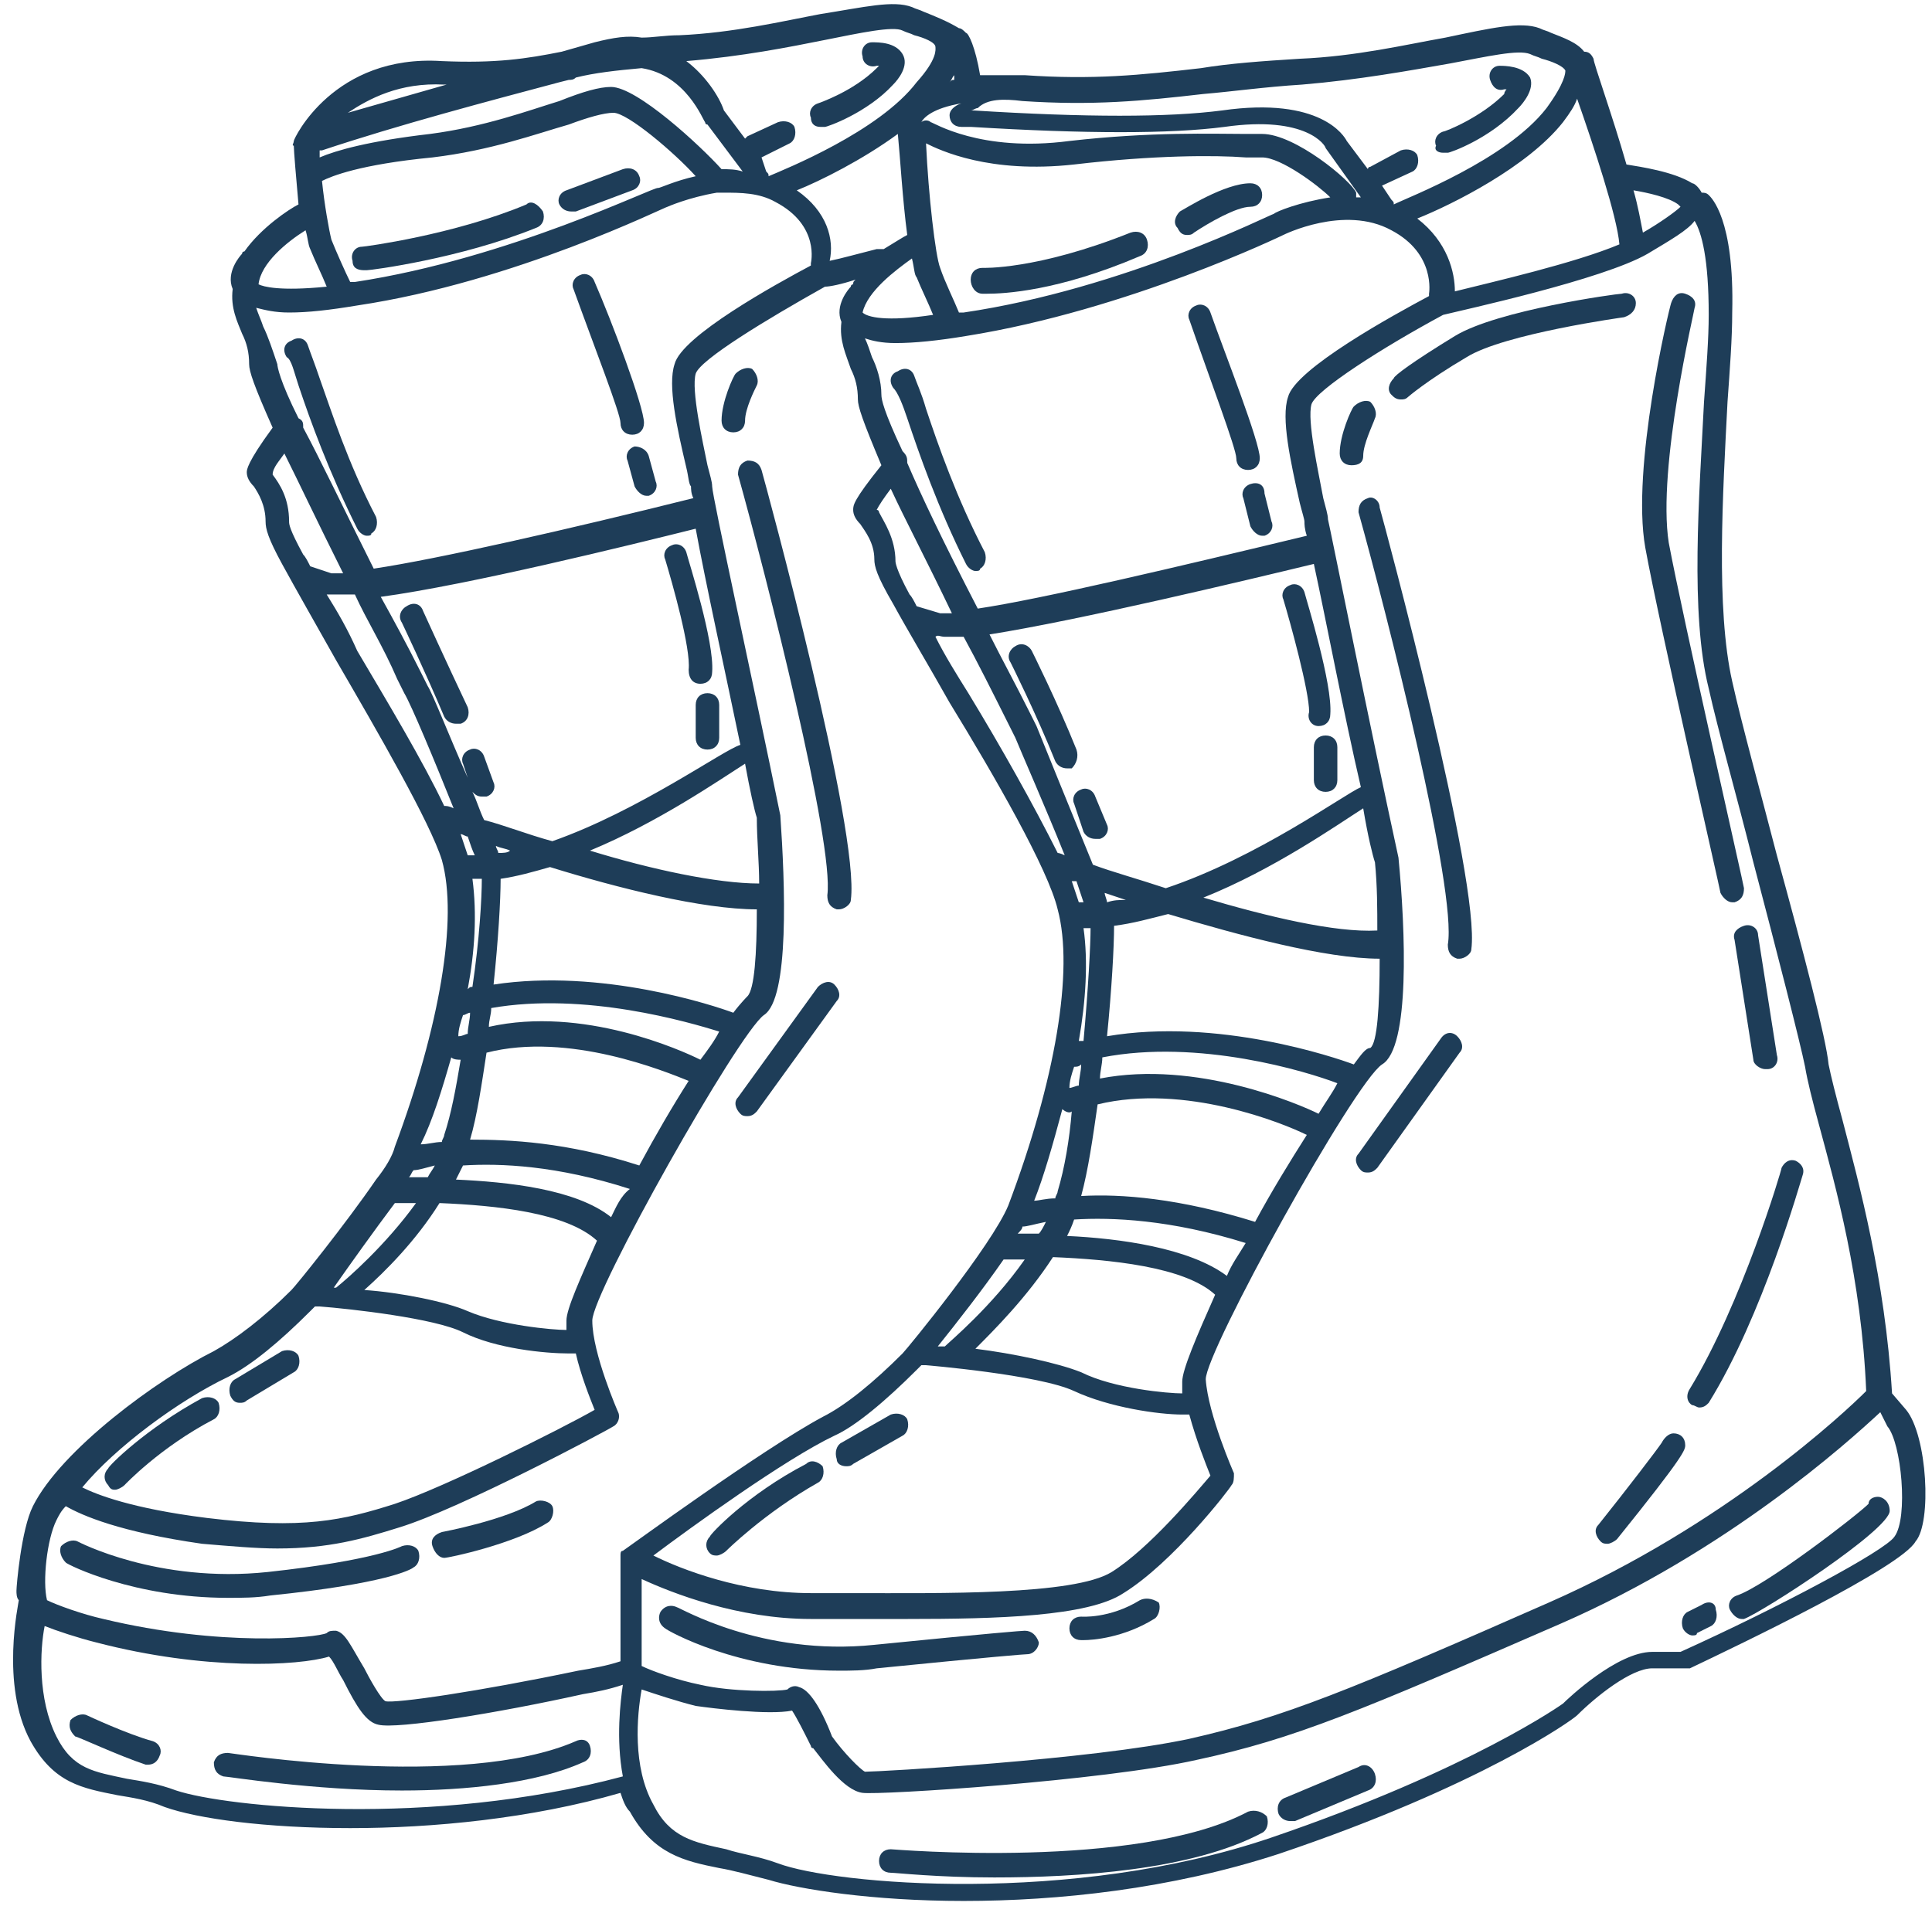 <?xml version="1.0" encoding="UTF-8" standalone="no"?><svg xmlns="http://www.w3.org/2000/svg" xmlns:xlink="http://www.w3.org/1999/xlink" fill="#1e3d58" height="81.1" preserveAspectRatio="xMidYMid meet" version="1" viewBox="8.7 9.3 82.2 81.1" width="82.2" zoomAndPan="magnify"><g><g id="change1_1"><path d="M89.8,69.3l-0.6-0.7c-0.3-4.9-1.4-8.9-2.1-11.6c-0.3-1.1-0.5-1.9-0.6-2.4c-0.1-1.1-1.1-4.9-2.2-8.9 c-0.7-2.7-1.5-5.6-1.9-7.4c-0.7-3.1-0.4-8-0.2-11.9c0.1-1.4,0.2-2.7,0.2-3.8c0.1-4-0.9-4.9-1-5c-0.1-0.1-0.2-0.1-0.3-0.1 c-0.1-0.2-0.3-0.4-0.4-0.4c-0.8-0.5-2.2-0.7-2.8-0.8c-0.6-2.1-1.4-4.3-1.4-4.5c-0.1-0.2-0.2-0.3-0.4-0.3c-0.3-0.4-0.9-0.6-1.4-0.8 c-0.2-0.1-0.3-0.1-0.5-0.2c-0.8-0.3-2.1,0-4,0.4c-1.7,0.3-3.8,0.8-6.2,0.9c-1.6,0.1-3,0.2-4.2,0.4c-2.6,0.3-4.6,0.5-7.5,0.3 c-0.7,0-1.4,0-1.9,0c-0.2-1.2-0.5-1.8-0.6-1.8c-0.1-0.1-0.2-0.2-0.3-0.2C49,10.2,48.5,10,48,9.8c-0.2-0.1-0.3-0.1-0.5-0.2 c-0.8-0.3-2,0-3.9,0.3c-1.6,0.3-3.7,0.8-6,0.9c-0.6,0-1.1,0.1-1.6,0.1c-0.6-0.1-1.2,0-2,0.2l-1.4,0.4c-1.5,0.3-2.8,0.5-5.1,0.4 c-4.6-0.3-6.3,3.3-6.3,3.4c0,0.1-0.1,0.2,0,0.2c0,0.2,0.1,1.4,0.2,2.5c-0.4,0.2-1.6,1-2.3,2c0,0-0.1,0-0.1,0.1 c-0.1,0.1-0.7,0.8-0.4,1.5c-0.1,0.8,0.2,1.4,0.4,1.9c0.2,0.4,0.3,0.8,0.3,1.3c0,0.3,0.2,0.9,1,2.7c-1.1,1.5-1.1,1.8-1.1,1.9 c0,0.2,0.1,0.4,0.3,0.6c0.2,0.3,0.5,0.8,0.5,1.5c0,0.3,0.1,0.7,0.7,1.8c0.6,1.1,1.4,2.5,2.3,4.1c1.8,3.1,4,6.9,4.5,8.5 c0.7,2.5-0.1,7.1-2,12.2c-0.1,0.4-0.4,0.9-0.8,1.4c0,0,0,0,0,0c-1.3,1.9-3.4,4.5-3.6,4.7c-1.2,1.2-2.4,2.1-3.3,2.6 c-2.4,1.2-6.5,4.2-7.7,6.6c-0.5,1-0.7,3.4-0.7,3.6c0,0.1,0,0.3,0.1,0.4c0,0,0,0,0,0c0,0.1-0.8,3.6,0.5,6c1,1.8,2.2,2,3.7,2.3 c0.6,0.1,1.3,0.2,2,0.5c1.4,0.5,4.3,0.9,7.9,0.9c3.5,0,7.7-0.4,11.5-1.5c0.1,0.3,0.2,0.6,0.4,0.8c1,1.8,2.3,2.1,3.8,2.4 c0.6,0.1,1.3,0.3,2.1,0.5c1.3,0.4,4.4,0.9,8.3,0.9c4,0,8.8-0.5,13.4-2c8.6-2.9,12.5-5.7,12.7-5.9c0.8-0.8,2.3-2,3.2-2h1.4 c0.1,0,0.1,0,0.2,0c2.1-1,9-4.3,9.6-5.4C90.9,74.1,90.7,70.4,89.8,69.3z M81.4,22.7c0,1-0.1,2.3-0.2,3.7c-0.2,4-0.6,9,0.2,12.2 c0.4,1.8,1.2,4.6,1.9,7.4c1,3.8,2,7.7,2.2,8.7c0.1,0.6,0.3,1.4,0.6,2.5c0.7,2.6,1.8,6.5,2,11.3c-0.9,0.9-6,5.7-13.5,9 c-8.4,3.7-11.3,4.9-15.3,5.8c-4.2,0.9-13.2,1.4-13.8,1.4c-0.2-0.1-0.9-0.8-1.4-1.5c-0.5-1.3-1-2-1.4-2.1c-0.2-0.1-0.4,0-0.5,0.1 c-0.4,0.1-2.4,0.1-3.7-0.2c-1-0.2-2.1-0.6-2.5-0.8c0,0,0-0.1,0-0.1l0-3.6c1.3,0.6,4.1,1.7,7.2,1.7c0.6,0,1.2,0,1.8,0 c0.7,0,1.5,0,2.3,0c3.8,0,7.7-0.1,9.2-1.1c2.1-1.3,4.5-4.4,4.6-4.6c0.1-0.1,0.1-0.3,0.1-0.5c0,0-1.1-2.5-1.2-4 c0-1.2,6.3-12.6,7.5-13.4c1.2-0.7,1-5.7,0.7-8.8c-1.2-5.5-2.9-14-3-14.4c0-0.2-0.1-0.5-0.2-0.9c-0.2-1.1-0.7-3.3-0.5-4 c0.2-0.6,3-2.4,5.6-3.8c0.8-0.2,6.8-1.5,8.7-2.6c1-0.6,1.7-1,2-1.4C81.1,19.2,81.4,20.3,81.4,22.7z M42.6,17.4 c1-0.4,2.8-1.3,4.3-2.4c0.1,1,0.2,2.8,0.4,4.3c-0.2,0.1-0.5,0.3-1,0.6c-0.1,0-0.2,0-0.3,0c-0.8,0.2-1.5,0.4-2,0.5 C44.2,19.5,43.9,18.3,42.6,17.4z M39.4,16.5c-0.9-1-3.6-3.5-4.7-3.5c-0.5,0-1.2,0.2-2.2,0.6C31.2,14,29.3,14.7,27,15 c-2.6,0.3-4,0.7-4.7,1c0-0.1,0-0.2,0-0.3c0,0,0,0,0,0c0,0,0,0,0.1,0c3.3-1.1,7.1-2.1,10.1-2.9l0.4-0.1c0.1,0,0.2,0,0.3-0.1 c0.8-0.2,1.7-0.3,2.8-0.4c1.9,0.3,2.6,2.2,2.7,2.3c0,0,0,0.1,0.1,0.1l1.5,2C40,16.5,39.7,16.5,39.4,16.5z M23.8,21.3 c-0.1,0-0.1,0-0.2,0c-0.2-0.4-0.6-1.3-0.8-1.8c-0.1-0.4-0.3-1.5-0.4-2.5c0.4-0.2,1.6-0.7,4.7-1c2.5-0.3,4.4-1,5.8-1.4 c0.8-0.3,1.5-0.5,1.9-0.5c0.6,0,2.6,1.7,3.5,2.7c-0.9,0.2-1.5,0.5-1.6,0.5C36.6,17.2,30.4,20.3,23.8,21.3z M49.6,13.7 c0.1,0,0.1,0.1,0.2,0.1C49.7,13.7,49.6,13.7,49.6,13.7c-0.3,0.1-0.5,0.3-0.5,0.5c0,0.3,0.2,0.5,0.5,0.5c0,0,0.2,0,0.4,0 c4.9,0.3,8.5,0.3,10.8,0c3.5-0.5,4.3,0.8,4.3,0.9l1.5,2.1c-0.1,0-0.2,0-0.2,0c0,0,0-0.1,0-0.2c-0.2-0.5-2.6-2.5-4-2.5 c-0.2,0-0.4,0-0.7,0c-1.4,0-4-0.1-7.5,0.3c-3.8,0.5-5.8-0.8-5.9-0.8c-0.1-0.1-0.3-0.1-0.4,0c0,0,0,0,0,0 C48,14.3,48.4,13.9,49.6,13.7z M45.4,22.6c0.2-0.9,1.4-1.8,2.1-2.3c0.1,0.4,0.1,0.7,0.2,0.8c0.2,0.5,0.5,1.1,0.7,1.6 C46.4,23,45.6,22.8,45.4,22.6C45.4,22.7,45.4,22.6,45.4,22.6z M49.5,22.6c-0.2-0.5-0.6-1.3-0.8-1.9c-0.2-0.5-0.5-3.1-0.6-5.3 c0.6,0.3,2.7,1.3,6.3,0.9c3.4-0.4,6-0.4,7.3-0.3c0.3,0,0.5,0,0.7,0c0.8,0,2.4,1.2,2.9,1.7c-1.3,0.2-2.3,0.6-2.4,0.7 c-0.1,0-6.4,3.2-13.2,4.2C49.6,22.6,49.5,22.6,49.5,22.6z M46.8,23.9c0.8,0,1.8-0.1,3-0.3c6.9-1.1,13.5-4.3,13.5-4.3 c0,0,2.6-1.3,4.6-0.2c1.9,1,1.6,2.7,1.6,2.7c0,0,0,0.1,0,0.1c-1.5,0.8-5.7,3.1-6,4.3c-0.3,0.9,0.1,2.7,0.5,4.5 c0.1,0.4,0.2,0.7,0.2,0.8c0,0.1,0,0.3,0.1,0.6c-5.4,1.3-11.3,2.7-14,3.1c-1.5-2.9-2.4-4.8-3-6.2c0-0.2,0-0.3-0.2-0.5c0,0,0,0,0,0 c-0.8-1.7-0.9-2.2-0.9-2.4c0-0.6-0.2-1.2-0.4-1.6c-0.1-0.3-0.2-0.6-0.3-0.8C45.8,23.8,46.2,23.9,46.8,23.9z M59,68.1 c0,0.2,0,0.3,0,0.5c-0.6,0-2.9-0.2-4.3-0.9c-1-0.4-2.9-0.8-4.5-1c0.8-0.8,2.2-2.2,3.3-3.9c2.4,0.1,5.6,0.4,6.9,1.6 C59.6,66.2,59,67.6,59,68.1z M60.9,63.6c-1.6-1.2-4.6-1.6-6.8-1.7c0.1-0.2,0.2-0.4,0.3-0.7c1.6-0.1,4.1,0,7.3,1 C61.4,62.7,61.1,63.1,60.9,63.6z M54.4,54.7c0.1,0,0.2,0,0.3-0.1c0,0.3-0.1,0.6-0.1,0.9c-0.1,0-0.3,0.1-0.4,0.1 C54.2,55.3,54.3,55,54.4,54.7z M62.1,61.3c-3.2-1-5.7-1.2-7.4-1.1c0.3-1.1,0.5-2.5,0.7-3.9c3.7-0.9,7.9,0.8,8.9,1.3 C63.6,58.7,62.8,60,62.1,61.3z M64.8,56.7c-0.8-0.4-5.2-2.3-9.3-1.5c0-0.3,0.1-0.6,0.1-0.9c4.1-0.8,8.7,0.6,10,1.1 C65.4,55.8,65.1,56.2,64.8,56.7z M66.3,54.6c-0.8-0.3-5.8-2-10.5-1.2c0.2-2,0.3-3.8,0.3-4.7c0.8-0.1,1.5-0.3,2.3-0.5 c3,0.9,6.7,1.9,9,1.9c0,0,0,0,0,0c0,2-0.1,3.6-0.4,3.8C66.8,53.9,66.6,54.2,66.3,54.6z M55.8,47.7c0-0.1-0.1-0.3-0.1-0.4 c0.3,0.1,0.6,0.2,0.9,0.3C56.3,47.6,56.1,47.6,55.8,47.7z M59.9,47.5c3-1.2,5.7-3.1,6.8-3.8c0.2,1.2,0.4,2,0.5,2.3 c0.1,1,0.1,2,0.1,2.9C65.5,49,62.6,48.3,59.9,47.5z M58.3,47.1c-1.2-0.4-2.3-0.7-3.1-1c-0.9-2.2-2.2-5.4-2.4-5.9l-0.3-0.6 c-0.6-1.2-1.2-2.3-1.7-3.3c3.8-0.6,10.9-2.3,13.8-3c0.5,2.3,1.3,6.5,2,9.5C65.9,43.1,62.2,45.8,58.3,47.1z M49.2,35.4 c-0.2,0-0.4,0-0.5,0l-1-0.3c-0.1-0.2-0.2-0.4-0.3-0.5c-0.6-1.1-0.6-1.4-0.6-1.4c0-1-0.5-1.7-0.7-2.1c0,0,0-0.1-0.1-0.1 c0.1-0.2,0.3-0.5,0.6-0.9C47.2,31.4,48.1,33.1,49.2,35.4z M48.9,36.4c0.2,0,0.5,0,0.8,0c0.6,1.1,1.2,2.3,1.9,3.7l0.3,0.6 c0.2,0.5,1.3,3,2.1,5c-0.2-0.1-0.3-0.1-0.3-0.1c-1-2-2.4-4.5-3.8-6.8c-0.5-0.8-1-1.6-1.4-2.4C48.6,36.3,48.7,36.4,48.9,36.4z M54.5,46.8c0.1,0.3,0.2,0.6,0.3,0.9c-0.1,0-0.1,0-0.2,0c0,0,0,0,0,0c-0.1-0.3-0.2-0.6-0.3-0.9C54.3,46.8,54.4,46.8,54.5,46.8z M54.8,48.8c0.1,0,0.2,0,0.3,0c0,0.7-0.1,2.6-0.3,4.8c-0.1,0-0.1,0-0.2,0C54.9,51.9,55,50.2,54.8,48.8z M53.9,56.5 c0.1,0.1,0.3,0.2,0.4,0.1C54.2,57.8,54,59,53.7,60c0,0.1-0.1,0.2-0.1,0.3c-0.4,0-0.7,0.1-0.9,0.1C53.1,59.4,53.5,58,53.9,56.5z M52.2,61.5c0.2,0,0.5-0.1,1-0.2c-0.1,0.2-0.2,0.4-0.3,0.5c-0.3,0-0.7,0-0.9,0C52.1,61.7,52.2,61.6,52.2,61.5z M51.4,62.9 c0.3,0,0.6,0,0.9,0c-1.4,2-3.2,3.5-3.4,3.7c-0.1,0-0.2,0-0.3,0C49.4,65.6,50.5,64.2,51.4,62.9z M47.7,67.6c0,0,0.1-0.1,0.2-0.2 c0.1,0,0.1,0,0.2,0c0,0,4.8,0.4,6.3,1.1c1.5,0.7,3.6,1,4.6,1c0.1,0,0.2,0,0.3,0c0.3,1.1,0.7,2.1,0.9,2.6c-0.6,0.7-2.6,3.1-4.2,4.1 c-1.6,1-7.3,0.9-11,0.9c-0.6,0-1.2,0-1.8,0c-2.9,0-5.5-1-6.7-1.6c1.6-1.2,5.6-4.1,7.7-5.1C45.1,70,46.4,68.9,47.7,67.6z M80.1,18 c0,0,0.1,0.1,0.1,0.1c-0.2,0.2-0.9,0.7-1.6,1.1c-0.1-0.5-0.2-1.1-0.4-1.8C78.8,17.5,79.7,17.7,80.1,18z M77.6,19.7 c-1.9,0.8-5.4,1.6-7,2c0-0.8-0.3-2.1-1.6-3.1c1.5-0.6,4.7-2.2,6.2-4.1c0.3-0.4,0.5-0.7,0.6-1C76.5,15.5,77.5,18.5,77.6,19.7z M52.2,13.6c3,0.2,5.1,0,7.7-0.3c1.2-0.1,2.6-0.3,4.2-0.4c2.4-0.2,4.6-0.6,6.3-0.9c1.6-0.3,2.9-0.6,3.4-0.4 c0.2,0.1,0.3,0.1,0.5,0.2c0.4,0.1,0.9,0.3,1,0.5c0,0.1,0,0.5-0.8,1.6c-1.7,2.2-5.9,3.8-6.5,4.1c0-0.1,0-0.1-0.1-0.2l-0.4-0.6 l1.3-0.6c0.2-0.1,0.3-0.4,0.2-0.7c-0.1-0.2-0.4-0.3-0.7-0.2l-1.3,0.7c0,0-0.1,0-0.1,0.1l-0.9-1.2c-0.1-0.2-1.1-1.9-5.3-1.3 c-2.3,0.3-5.8,0.3-10.6,0c-0.1,0-0.1,0-0.1,0c0,0,0,0,0,0c0.1,0,0.2-0.1,0.3-0.1C50.7,13.5,51.4,13.5,52.2,13.6z M49.1,12.8 c0.1-0.1,0.1-0.2,0.2-0.3c0,0.1,0,0.2,0,0.2C49.2,12.7,49.2,12.7,49.1,12.8z M43.8,11c1.5-0.3,2.9-0.6,3.3-0.4 c0.2,0.1,0.3,0.1,0.5,0.2c0.4,0.1,0.9,0.3,0.9,0.5c0,0.1,0.1,0.5-0.8,1.5c-1.6,2.1-5.6,3.7-6.3,4c0-0.1,0-0.1-0.1-0.2L41.1,16 l1.2-0.6c0.2-0.1,0.3-0.4,0.2-0.7c-0.1-0.2-0.4-0.3-0.7-0.2l-1.3,0.6c0,0,0,0-0.1,0.1l-0.9-1.2c-0.2-0.6-0.8-1.5-1.6-2.1 C40.3,11.7,42.3,11.3,43.8,11z M27.6,12.9c0,0,0.1,0,0.1,0c-1.4,0.4-2.8,0.8-4.2,1.2C24.4,13.5,25.7,12.8,27.6,12.9z M21.7,19.1 c0.1,0.3,0.1,0.6,0.2,0.8c0.2,0.5,0.5,1.1,0.7,1.6c-2,0.2-2.7,0-2.9-0.1c0,0,0,0,0,0C19.8,20.5,20.9,19.6,21.7,19.1z M19.9,23.2 c-0.1-0.3-0.2-0.5-0.3-0.8c0.4,0.1,0.8,0.2,1.4,0.2c0.8,0,1.7-0.1,2.9-0.3c6.7-1,13.1-4.2,13.2-4.2c0,0,0.9-0.4,2.1-0.6 c0,0,0,0,0.1,0c0.1,0,0.1,0,0.2,0c0,0,0,0,0,0c0.7,0,1.5,0,2.2,0.4c1.9,1,1.5,2.6,1.5,2.6c0,0,0,0.1,0,0.1c-1.5,0.8-5.5,3-5.8,4.2 c-0.3,0.9,0.1,2.7,0.5,4.4c0.1,0.4,0.1,0.7,0.2,0.8c0,0.1,0,0.3,0.1,0.5c-5.2,1.3-10.9,2.6-13.6,3c-1.4-2.8-2.3-4.7-3-6 c0-0.2,0-0.3-0.2-0.4c0,0,0,0,0,0c-0.8-1.6-0.9-2.2-0.9-2.3C20.3,24.2,20.1,23.6,19.9,23.2z M32.8,65.5c0,0.1,0,0.3,0,0.4 c-0.6,0-2.8-0.2-4.2-0.8c-0.9-0.4-2.9-0.8-4.4-0.9c0.9-0.8,2.2-2.1,3.2-3.7c2.4,0.1,5.4,0.4,6.7,1.6C33.4,63.7,32.8,65,32.8,65.5z M29.9,45.6c0-0.1-0.1-0.2-0.1-0.3c0.2,0.1,0.4,0.1,0.6,0.2C30.3,45.6,30.1,45.6,29.9,45.6z M28.9,45.7c-0.1,0-0.2,0-0.3,0 c0,0,0,0,0,0c-0.1-0.3-0.2-0.6-0.3-0.9c0.1,0,0.2,0.1,0.3,0.1C28.7,45.2,28.8,45.5,28.9,45.7z M28.8,46.7c0.1,0,0.2,0,0.4,0 c0,0.8-0.1,2.6-0.4,4.6c-0.1,0-0.1,0-0.2,0.1C28.9,49.8,29,48.2,28.8,46.7z M28.4,52.5c0.1,0,0.2-0.1,0.3-0.1 c0,0.3-0.1,0.6-0.1,0.9c-0.1,0-0.2,0.1-0.4,0.1C28.2,53.1,28.3,52.8,28.4,52.5z M27.9,54.3c0.1,0.1,0.3,0.1,0.4,0.1 c-0.2,1.2-0.4,2.3-0.7,3.2c0,0.1-0.1,0.2-0.1,0.3c-0.3,0-0.6,0.1-0.9,0.1C27.1,57,27.5,55.7,27.9,54.3z M26.3,59.1 c0.2,0,0.5-0.1,0.9-0.2c-0.1,0.2-0.2,0.3-0.3,0.5c-0.3,0-0.6,0-0.8,0C26.2,59.3,26.2,59.2,26.3,59.1z M25.5,60.5 c0.2,0,0.5,0,0.9,0c-1.3,1.8-2.9,3.2-3.4,3.6c0,0-0.1,0-0.1,0C23.6,63.1,24.6,61.7,25.5,60.5z M34.7,61.1 c-1.5-1.2-4.4-1.5-6.6-1.6c0.1-0.2,0.2-0.4,0.3-0.6c1.6-0.1,4,0,7.1,1C35.1,60.2,34.9,60.7,34.7,61.1z M35.9,58.9 c-3.1-1-5.5-1.1-7.2-1.1c0.3-1,0.5-2.4,0.7-3.7c3.5-0.9,7.6,0.8,8.6,1.2C37.3,56.4,36.6,57.6,35.9,58.9z M38.5,54.4 c-0.8-0.4-5-2.3-9-1.4c0-0.3,0.1-0.5,0.1-0.8c4-0.7,8.4,0.6,9.7,1C39.1,53.6,38.8,54,38.5,54.4z M39.9,52.4 c-0.8-0.3-5.6-1.9-10.2-1.2c0.2-1.9,0.3-3.6,0.3-4.5c0.7-0.1,1.4-0.3,2.1-0.5c2.9,0.9,6.5,1.8,8.8,1.8c0,0,0,0,0,0 c0,1.9-0.1,3.4-0.4,3.7C40.5,51.7,40.2,52,39.9,52.4z M33.8,45.5c2.9-1.2,5.5-3,6.6-3.7c0.2,1.1,0.4,2,0.5,2.3 C40.9,45,41,46,41,46.9C39.2,46.9,36.4,46.3,33.8,45.5z M32.2,45.1c-1.1-0.3-2.1-0.7-2.9-0.9c-0.2-0.4-0.3-0.8-0.5-1.2 c0.1,0.1,0.2,0.2,0.4,0.2c0.1,0,0.1,0,0.2,0c0.3-0.1,0.4-0.4,0.3-0.6l-0.4-1.1c-0.1-0.3-0.4-0.4-0.6-0.3c-0.3,0.1-0.4,0.4-0.3,0.6 l0.2,0.6c-0.8-1.8-1.5-3.6-1.7-3.9l-0.3-0.6c-0.6-1.2-1.2-2.3-1.7-3.2c3.7-0.5,10.6-2.2,13.4-2.9c0.4,2.2,1.3,6.3,1.9,9.2 C39.5,41.2,35.9,43.8,32.2,45.1z M20.3,29.5C20.3,29.5,20.3,29.5,20.3,29.5c0-0.3,0.3-0.6,0.5-0.9c0.6,1.2,1.4,2.9,2.5,5.1 c-0.2,0-0.4,0-0.5,0l-0.9-0.3c-0.1-0.2-0.2-0.4-0.3-0.5c-0.6-1.1-0.6-1.3-0.6-1.4C21,30.5,20.6,29.9,20.3,29.5z M22.6,34.6 c0.1,0,0.2,0,0.4,0c0.2,0,0.5,0,0.8,0c0.5,1.1,1.2,2.2,1.8,3.6l0.3,0.6c0.3,0.5,1.3,2.9,2.1,4.9c-0.2-0.1-0.3-0.1-0.4-0.1 c-0.9-1.9-2.4-4.4-3.7-6.6C23.5,36.1,23.1,35.4,22.6,34.6z M18.4,67.9c1-0.5,2.2-1.5,3.5-2.8c0,0,0.1-0.1,0.2-0.2c0,0,0.1,0,0.2,0 c1.3,0.1,4.9,0.5,6.1,1.1c1.4,0.7,3.5,0.9,4.5,0.9c0.1,0,0.2,0,0.3,0c0.2,0.9,0.6,1.9,0.8,2.4c-1.4,0.8-6.4,3.3-8.5,4 c-2.2,0.7-3.9,1.1-8,0.6c-3.2-0.4-4.7-1-5.3-1.3C13.6,70.9,16.3,68.9,18.4,67.9z M11.1,74c0.1-0.2,0.2-0.4,0.4-0.6 c0.7,0.4,2.3,1.1,5.8,1.6c1.2,0.1,2.3,0.2,3.2,0.2c2.2,0,3.6-0.4,5.2-0.9c2.6-0.8,8.8-4.1,9.1-4.3c0.2-0.1,0.3-0.4,0.2-0.6 c0,0-1.1-2.5-1.1-3.9c0-1.2,6.2-12.2,7.3-13c1.1-0.7,0.9-5.6,0.7-8.5c-1.1-5.4-2.9-13.6-2.9-14c0-0.2-0.1-0.5-0.2-0.9 c-0.2-1-0.7-3.2-0.5-3.9c0.2-0.6,3-2.3,5.5-3.7c0.2,0,0.7-0.1,1.3-0.3c-0.1,0.1-0.1,0.1-0.1,0.2c0,0-0.1,0-0.1,0.1 c-0.1,0.1-0.7,0.8-0.4,1.5c-0.1,0.8,0.2,1.4,0.4,2c0.2,0.4,0.3,0.8,0.3,1.3c0,0.3,0.2,0.9,1,2.8C45,30.6,45,30.8,45,31 c0,0.2,0.1,0.4,0.3,0.6c0.2,0.3,0.6,0.8,0.6,1.5c0,0.3,0.1,0.7,0.8,1.9c0.6,1.1,1.5,2.6,2.4,4.2c1.9,3.1,4.2,7.1,4.6,8.8 c0.7,2.6-0.1,7.3-2.1,12.6c-0.7,1.7-4.3,6.1-4.5,6.3c-1.2,1.2-2.4,2.2-3.4,2.7c-2.6,1.4-8.2,5.5-8.5,5.7c0,0,0,0,0,0 c-0.1,0-0.1,0.1-0.1,0.2c0,0,0,0,0,0c0,0,0,0,0,0.1c0,0.1,0,0.1,0,0.2c0,0,0,0,0,0l0,4.2c-0.6,0.2-1.2,0.3-1.8,0.4 c-4.3,0.9-7.8,1.4-8.2,1.3c-0.2-0.1-0.7-1-0.9-1.4c-0.6-1-0.8-1.5-1.2-1.6c-0.2,0-0.3,0-0.4,0.1c-0.4,0.2-4.5,0.6-9.5-0.6 c-0.9-0.2-2-0.6-2.4-0.8c0,0,0,0,0,0C10.5,76.6,10.7,74.8,11.1,74z M16.2,85.5c-0.8-0.3-1.5-0.4-2.1-0.5c-1.4-0.3-2.3-0.4-3-1.8 c-0.8-1.6-0.7-3.7-0.5-4.7c0.5,0.2,1.4,0.5,2.2,0.7c4.6,1.2,8.6,1,9.9,0.6c0.2,0.2,0.4,0.7,0.6,1c0.6,1.2,1,1.8,1.5,1.9 c0.8,0.2,5.1-0.5,8.7-1.3c0.6-0.1,1.1-0.2,1.7-0.4c-0.1,0.7-0.3,2.3,0,3.9C27,87.1,18.3,86.2,16.2,85.5z M89.3,74.7 c-0.4,0.6-4.9,3-9.1,4.9H79c-1.5,0-3.6,2-3.8,2.2c0,0-3.9,2.8-12.4,5.7c-8.5,2.9-18.6,2-21,1.1c-0.8-0.3-1.6-0.4-2.2-0.6 c-1.4-0.3-2.4-0.5-3.1-1.9c-0.9-1.6-0.7-3.8-0.5-4.9c0.6,0.2,1.5,0.5,2.3,0.7c0.7,0.1,3.1,0.4,4.1,0.2c0.2,0.3,0.5,0.9,0.8,1.5 c0,0,0,0.1,0.1,0.1c0.4,0.5,1.3,1.8,2.1,1.9c0.7,0.1,10.2-0.5,14.2-1.4c4.2-0.9,7-2.1,15.5-5.8c7.1-3.1,12.2-7.7,13.6-9L89,70 C89.6,70.7,89.9,73.9,89.3,74.7z"/><path d="M70.1,15.8c0.1,0,0.1,0,0.2,0c0.1,0,1.8-0.6,3-1.9c0.2-0.2,0.7-0.8,0.5-1.3c-0.3-0.5-1.1-0.5-1.3-0.5 c-0.3,0-0.5,0.3-0.4,0.6s0.3,0.5,0.6,0.4c0,0,0.1,0,0.1,0c0,0-0.1,0.1-0.1,0.2c-1,1-2.5,1.6-2.6,1.6c-0.3,0.1-0.4,0.4-0.3,0.6 C69.7,15.7,69.9,15.8,70.1,15.8z"/><path d="M80.8,22.4c0.1-0.3-0.1-0.5-0.4-0.6s-0.5,0.1-0.6,0.4c-0.1,0.3-1.7,7-1.1,10.4c0.6,3.3,3.2,14.6,3.2,14.7 c0.1,0.2,0.3,0.4,0.5,0.4c0,0,0.1,0,0.1,0c0.3-0.1,0.4-0.3,0.4-0.6c0-0.1-2.6-11.5-3.2-14.7C79.2,29.2,80.8,22.5,80.8,22.4z"/><path d="M82.5,49.3l0.8,5.1c0,0.2,0.3,0.4,0.5,0.4c0,0,0.1,0,0.1,0c0.3,0,0.5-0.3,0.4-0.6l-0.8-5.1c0-0.3-0.3-0.5-0.6-0.4 C82.6,48.8,82.4,49,82.5,49.3z"/><path d="M78.3,22.2c0-0.3-0.3-0.5-0.6-0.4c-0.2,0-5.3,0.7-7.1,1.8c-1.8,1.1-2.6,1.7-2.6,1.8c-0.2,0.2-0.3,0.5-0.1,0.7 c0.1,0.1,0.2,0.2,0.4,0.2c0.1,0,0.2,0,0.3-0.1c0,0,0.8-0.7,2.5-1.7c1.6-1,6.7-1.7,6.7-1.7C78.1,22.7,78.3,22.5,78.3,22.2z"/><path d="M66.7,28.7c0-0.5,0.4-1.3,0.5-1.6c0.1-0.2,0-0.5-0.2-0.7c-0.2-0.1-0.5,0-0.7,0.2c-0.1,0.1-0.6,1.2-0.6,2 c0,0.3,0.2,0.5,0.5,0.5S66.7,29,66.7,28.7z"/><path d="M66.9,30.5c-0.3,0.1-0.4,0.3-0.4,0.6c1.2,4.3,4.2,16.1,3.8,18.4c0,0.3,0.1,0.5,0.4,0.6c0,0,0,0,0.1,0 c0.2,0,0.5-0.2,0.5-0.4c0.4-2.9-3.7-18.1-3.9-18.8C67.4,30.6,67.1,30.4,66.9,30.5z"/><path d="M70,53.5l-3.5,4.9c-0.2,0.2-0.1,0.5,0.1,0.7c0.1,0.1,0.2,0.1,0.3,0.1c0.2,0,0.3-0.1,0.4-0.2l3.5-4.9 c0.2-0.2,0.1-0.5-0.1-0.7C70.5,53.2,70.2,53.2,70,53.5z"/><path d="M52.3,78.7c-0.1,0-1.4,0.1-6.4,0.6c-4.8,0.5-8.3-1.6-8.4-1.6c-0.2-0.1-0.5-0.1-0.7,0.2c-0.1,0.2-0.1,0.5,0.2,0.7 c0.1,0.1,3.1,1.8,7.4,1.8c0.5,0,1.1,0,1.6-0.1c5-0.5,6.3-0.6,6.4-0.6c0.3,0,0.5-0.3,0.5-0.5C52.8,78.9,52.6,78.7,52.3,78.7z"/><path d="M57.2,77.4c-1.3,0.8-2.5,0.7-2.5,0.7c-0.3,0-0.5,0.2-0.5,0.5c0,0.3,0.2,0.5,0.5,0.5c0,0,0.1,0,0.1,0c0.4,0,1.7-0.1,3-0.9 c0.2-0.1,0.3-0.5,0.2-0.7C57.7,77.3,57.4,77.3,57.2,77.4z"/><path d="M61.8,86.4C57.1,88.9,46.7,88,46.6,88c-0.3,0-0.5,0.2-0.5,0.5c0,0.3,0.2,0.5,0.5,0.5c0.2,0,2,0.2,4.4,0.2 c3.5,0,8.4-0.3,11.4-1.9c0.2-0.1,0.3-0.4,0.2-0.7C62.4,86.4,62.1,86.3,61.8,86.4z"/><path d="M66.5,84.5l-3.1,1.3c-0.3,0.1-0.4,0.4-0.3,0.7c0.1,0.2,0.3,0.3,0.5,0.3c0.1,0,0.1,0,0.2,0l3.1-1.3 c0.3-0.1,0.4-0.4,0.3-0.7C67.1,84.5,66.8,84.3,66.5,84.5z"/><path d="M88.6,73c-0.2,0-0.4,0.1-0.4,0.3c-0.5,0.5-4.4,3.5-5.6,3.9c-0.3,0.1-0.4,0.4-0.3,0.6c0.1,0.2,0.3,0.4,0.5,0.4 c0,0,0.1,0,0.1,0c0.8-0.3,6.2-3.8,6.2-4.6C89.1,73.2,88.8,73,88.6,73z"/><path d="M81.1,77.6l-0.6,0.3c-0.2,0.1-0.3,0.4-0.2,0.7c0.1,0.2,0.3,0.3,0.4,0.3c0.1,0,0.2,0,0.2-0.1l0.6-0.3 c0.2-0.1,0.3-0.4,0.2-0.7C81.7,77.5,81.4,77.4,81.1,77.6z"/><path d="M43,71.6c-2.5,1.3-4.1,3-4.1,3.1c-0.2,0.2-0.2,0.5,0,0.7c0.1,0.1,0.2,0.1,0.3,0.1c0.1,0,0.3-0.1,0.4-0.2 c0,0,1.6-1.6,3.9-2.9c0.2-0.1,0.3-0.4,0.2-0.7C43.5,71.5,43.2,71.4,43,71.6z"/><path d="M44.7,71.7c0.1,0,0.2,0,0.3-0.1l2.1-1.2c0.2-0.1,0.3-0.4,0.2-0.7c-0.1-0.2-0.4-0.3-0.7-0.2l-2.1,1.2 c-0.2,0.1-0.3,0.4-0.2,0.7C44.3,71.6,44.5,71.7,44.7,71.7z"/><path d="M80.7,69.1c0.1,0,0.2,0.1,0.3,0.1c0.2,0,0.3-0.1,0.4-0.2c2.3-3.7,3.9-9.4,4-9.7c0.1-0.3-0.1-0.5-0.3-0.6 c-0.3-0.1-0.5,0.1-0.6,0.3c0,0.1-1.7,5.8-3.9,9.4C80.4,68.7,80.5,69,80.7,69.1z"/><path d="M79.9,70.3c-0.2,0-0.4,0.2-0.5,0.4c-0.2,0.3-1.5,2-2.7,3.5c-0.2,0.2-0.1,0.5,0.1,0.7c0.1,0.1,0.2,0.1,0.3,0.1 c0.1,0,0.3-0.1,0.4-0.2c2.9-3.6,2.9-3.8,2.9-4C80.4,70.5,80.2,70.3,79.9,70.3z"/><path d="M47.3,27.1c0.5,1.5,1.3,3.8,2.5,6.2c0.1,0.2,0.3,0.3,0.4,0.3c0.1,0,0.2,0,0.2-0.1c0.2-0.1,0.3-0.4,0.2-0.7 c-1.2-2.3-2-4.6-2.5-6.1c-0.2-0.7-0.4-1.1-0.5-1.4c-0.1-0.3-0.4-0.4-0.7-0.2c-0.3,0.1-0.4,0.4-0.2,0.7 C46.9,26,47.1,26.5,47.3,27.1z"/><path d="M54.5,41.2c-0.8-2-1.9-4.2-1.9-4.2c-0.1-0.2-0.4-0.4-0.7-0.2c-0.2,0.1-0.4,0.4-0.2,0.7c0,0,1.1,2.2,1.9,4.2 c0.1,0.2,0.3,0.3,0.5,0.3c0.1,0,0.1,0,0.2,0C54.5,41.8,54.6,41.5,54.5,41.2z"/><path d="M55.3,43.2c-0.1-0.3-0.4-0.4-0.6-0.3c-0.3,0.1-0.4,0.4-0.3,0.6l0.4,1.2c0.1,0.2,0.3,0.3,0.5,0.3c0.1,0,0.1,0,0.2,0 c0.3-0.1,0.4-0.4,0.3-0.6L55.3,43.2z"/><path d="M64.8,40.2c0.3,0,0.5-0.2,0.5-0.5c0.1-1.3-1-4.8-1.1-5.2c-0.1-0.3-0.4-0.4-0.6-0.3c-0.3,0.1-0.4,0.4-0.3,0.6 c0.3,1,1.1,3.9,1.1,4.8C64.3,39.9,64.5,40.2,64.8,40.2C64.8,40.2,64.8,40.2,64.8,40.2z"/><path d="M64.6,41.1v1.4c0,0.3,0.2,0.5,0.5,0.5s0.5-0.2,0.5-0.5v-1.4c0-0.3-0.2-0.5-0.5-0.5S64.6,40.8,64.6,41.1z"/><path d="M61.3,28.8c0,0.3,0.2,0.5,0.5,0.5s0.5-0.2,0.5-0.5c0-0.7-1.5-4.5-2.1-6.2c-0.1-0.3-0.4-0.4-0.6-0.3 c-0.3,0.1-0.4,0.4-0.3,0.6C60.2,25.5,61.3,28.4,61.3,28.8z"/><path d="M61.9,29.9c-0.3,0.1-0.4,0.4-0.3,0.6l0.3,1.2c0.1,0.2,0.3,0.4,0.5,0.4c0,0,0.1,0,0.1,0c0.3-0.1,0.4-0.4,0.3-0.6l-0.3-1.2 C62.5,29.9,62.2,29.8,61.9,29.9z"/><path d="M43.6,14.7c0.1,0,0.1,0,0.2,0c0.1,0,1.8-0.6,2.9-1.8c0.2-0.2,0.7-0.8,0.4-1.3c-0.3-0.5-1-0.5-1.3-0.5 c-0.3,0-0.5,0.3-0.4,0.6c0,0.3,0.3,0.5,0.6,0.4c0,0,0.1,0,0.1,0c0,0-0.1,0.1-0.1,0.1c-1,1-2.5,1.5-2.5,1.5 c-0.3,0.1-0.4,0.4-0.3,0.6C43.2,14.6,43.4,14.7,43.6,14.7z"/><path d="M40.4,27.2c0-0.5,0.4-1.3,0.5-1.5c0.1-0.2,0-0.5-0.2-0.7c-0.2-0.1-0.5,0-0.7,0.2c-0.1,0.1-0.6,1.2-0.6,2 c0,0.3,0.2,0.5,0.5,0.5S40.4,27.5,40.4,27.2z"/><path d="M43.9,47.4c0,0.3,0.1,0.5,0.4,0.6c0,0,0,0,0.1,0c0.2,0,0.5-0.2,0.5-0.4c0.4-2.9-3.6-17.6-3.8-18.3 c-0.1-0.3-0.3-0.4-0.6-0.4c-0.3,0.1-0.4,0.3-0.4,0.6C41.3,33.8,44.2,45.2,43.9,47.4z"/><path d="M40.5,56.8c0.2,0,0.3-0.1,0.4-0.2l3.4-4.7c0.2-0.2,0.1-0.5-0.1-0.7c-0.2-0.2-0.5-0.1-0.7,0.1L40.1,56 c-0.2,0.2-0.1,0.5,0.1,0.7C40.3,56.8,40.4,56.8,40.5,56.8z"/><path d="M11.5,75.8c0.1,0.1,2.9,1.5,6.9,1.5c0.6,0,1.2,0,1.8-0.1c4.9-0.5,6-1.1,6.1-1.2c0.2-0.1,0.3-0.4,0.2-0.7 c-0.1-0.2-0.4-0.3-0.7-0.2c0,0-1.1,0.6-5.7,1.1c-4.7,0.5-8.1-1.3-8.1-1.3c-0.2-0.1-0.5,0-0.7,0.2C11.2,75.3,11.3,75.6,11.5,75.8z"/><path d="M27.6,75.6C27.6,75.6,27.7,75.5,27.6,75.6c0.2,0,3-0.6,4.4-1.5c0.2-0.1,0.3-0.5,0.2-0.7c-0.1-0.2-0.5-0.3-0.7-0.2 c-1.3,0.8-4,1.3-4,1.3c-0.3,0.1-0.5,0.3-0.4,0.6C27.2,75.4,27.4,75.6,27.6,75.6z"/><path d="M33.2,83.4c-4.8,2.1-14.7,0.5-14.8,0.5c-0.3,0-0.5,0.1-0.6,0.4c0,0.3,0.1,0.5,0.4,0.6c0.2,0,3.8,0.6,7.6,0.6 c2.7,0,5.7-0.3,7.7-1.2c0.3-0.1,0.4-0.4,0.3-0.7S33.4,83.3,33.2,83.4z"/><path d="M13.6,72.7c0.1,0,0.3-0.1,0.4-0.2c0,0,1.5-1.6,3.8-2.8c0.2-0.1,0.3-0.4,0.2-0.7c-0.1-0.2-0.4-0.3-0.7-0.2 c-2.4,1.3-4,2.9-4,3c-0.2,0.2-0.2,0.5,0,0.7C13.4,72.7,13.5,72.7,13.6,72.7z"/><path d="M18.9,69c0.1,0,0.2,0,0.3-0.1l2-1.2c0.2-0.1,0.3-0.4,0.2-0.7c-0.1-0.2-0.4-0.3-0.7-0.2l-2,1.2c-0.2,0.1-0.3,0.4-0.2,0.7 C18.6,68.9,18.7,69,18.9,69z"/><path d="M21.4,25.7c0.5,1.5,1.3,3.7,2.5,6.1c0.1,0.2,0.3,0.3,0.4,0.3c0.1,0,0.2,0,0.2-0.1c0.2-0.1,0.3-0.4,0.2-0.7 c-1.2-2.3-1.9-4.5-2.4-5.9c-0.2-0.6-0.4-1.1-0.5-1.4c-0.1-0.3-0.4-0.4-0.7-0.2c-0.3,0.1-0.4,0.4-0.2,0.7 C21.1,24.6,21.2,25.1,21.4,25.7z"/><path d="M26.7,35.3c-0.1-0.3-0.4-0.4-0.7-0.2c-0.2,0.1-0.4,0.4-0.2,0.7c0,0,1,2.1,1.8,4c0.1,0.2,0.3,0.3,0.5,0.3 c0.1,0,0.1,0,0.2,0c0.3-0.1,0.4-0.4,0.3-0.7C27.7,37.5,26.7,35.3,26.7,35.3z"/><path d="M38.5,38.4c0.3,0,0.5-0.2,0.5-0.5c0.1-1.3-1-4.7-1.1-5.1c-0.1-0.3-0.4-0.4-0.6-0.3c-0.3,0.1-0.4,0.4-0.3,0.6 c0.3,1,1.1,3.8,1,4.7C38,38.2,38.2,38.4,38.5,38.4C38.5,38.4,38.5,38.4,38.5,38.4z"/><path d="M38.3,39.3v1.4c0,0.3,0.2,0.5,0.5,0.5s0.5-0.2,0.5-0.5v-1.4c0-0.3-0.2-0.5-0.5-0.5S38.3,39,38.3,39.3z"/><path d="M35.1,27.3c0,0.3,0.2,0.5,0.5,0.5s0.5-0.2,0.5-0.5c0-0.7-1.4-4.4-2.1-6c-0.1-0.3-0.4-0.4-0.6-0.3 c-0.3,0.1-0.4,0.4-0.3,0.6C34,24.1,35.1,26.9,35.1,27.3z"/><path d="M35.7,28.3c-0.3,0.1-0.4,0.4-0.3,0.6l0.3,1.1c0.1,0.2,0.3,0.4,0.5,0.4c0,0,0.1,0,0.1,0c0.3-0.1,0.4-0.4,0.3-0.6l-0.3-1.1 C36.2,28.4,35.9,28.3,35.7,28.3z"/><path d="M15.2,83.4c-1.1-0.3-2.8-1.1-2.8-1.1c-0.2-0.1-0.5,0-0.7,0.2c-0.1,0.3,0,0.5,0.2,0.7c0.1,0,1.8,0.8,3,1.2c0,0,0.1,0,0.1,0 c0.2,0,0.4-0.1,0.5-0.4C15.6,83.8,15.5,83.5,15.2,83.4z"/><path d="M31.1,18c-3.1,1.3-6.9,1.8-7,1.8c-0.3,0-0.5,0.3-0.4,0.6c0,0.3,0.2,0.4,0.5,0.4c0,0,0,0,0.1,0c0.2,0,4-0.5,7.2-1.8 c0.3-0.1,0.4-0.4,0.3-0.7C31.6,18,31.3,17.8,31.1,18z"/><path d="M35.2,16.5l-2.4,0.9c-0.3,0.1-0.4,0.4-0.3,0.6c0.1,0.2,0.3,0.3,0.5,0.3c0.1,0,0.1,0,0.2,0l2.4-0.9 c0.3-0.1,0.4-0.4,0.3-0.6C35.8,16.5,35.5,16.4,35.2,16.5z"/><path d="M50.5,21.8c0,0,0.1,0,0.2,0c0.7,0,3-0.1,6.5-1.6c0.3-0.1,0.4-0.4,0.3-0.7c-0.1-0.3-0.4-0.4-0.7-0.3 c-4,1.6-6.3,1.5-6.3,1.5c-0.3,0-0.5,0.2-0.5,0.5S50.2,21.8,50.5,21.8z"/><path d="M59.2,19.3c0.1,0,0.2,0,0.3-0.1c0.6-0.4,1.8-1.1,2.4-1.1c0.3,0,0.5-0.2,0.5-0.5s-0.2-0.5-0.5-0.5c-1.1,0-2.8,1.1-3,1.2 c-0.2,0.2-0.3,0.5-0.1,0.7C58.9,19.2,59,19.3,59.2,19.3z"/></g></g></svg>